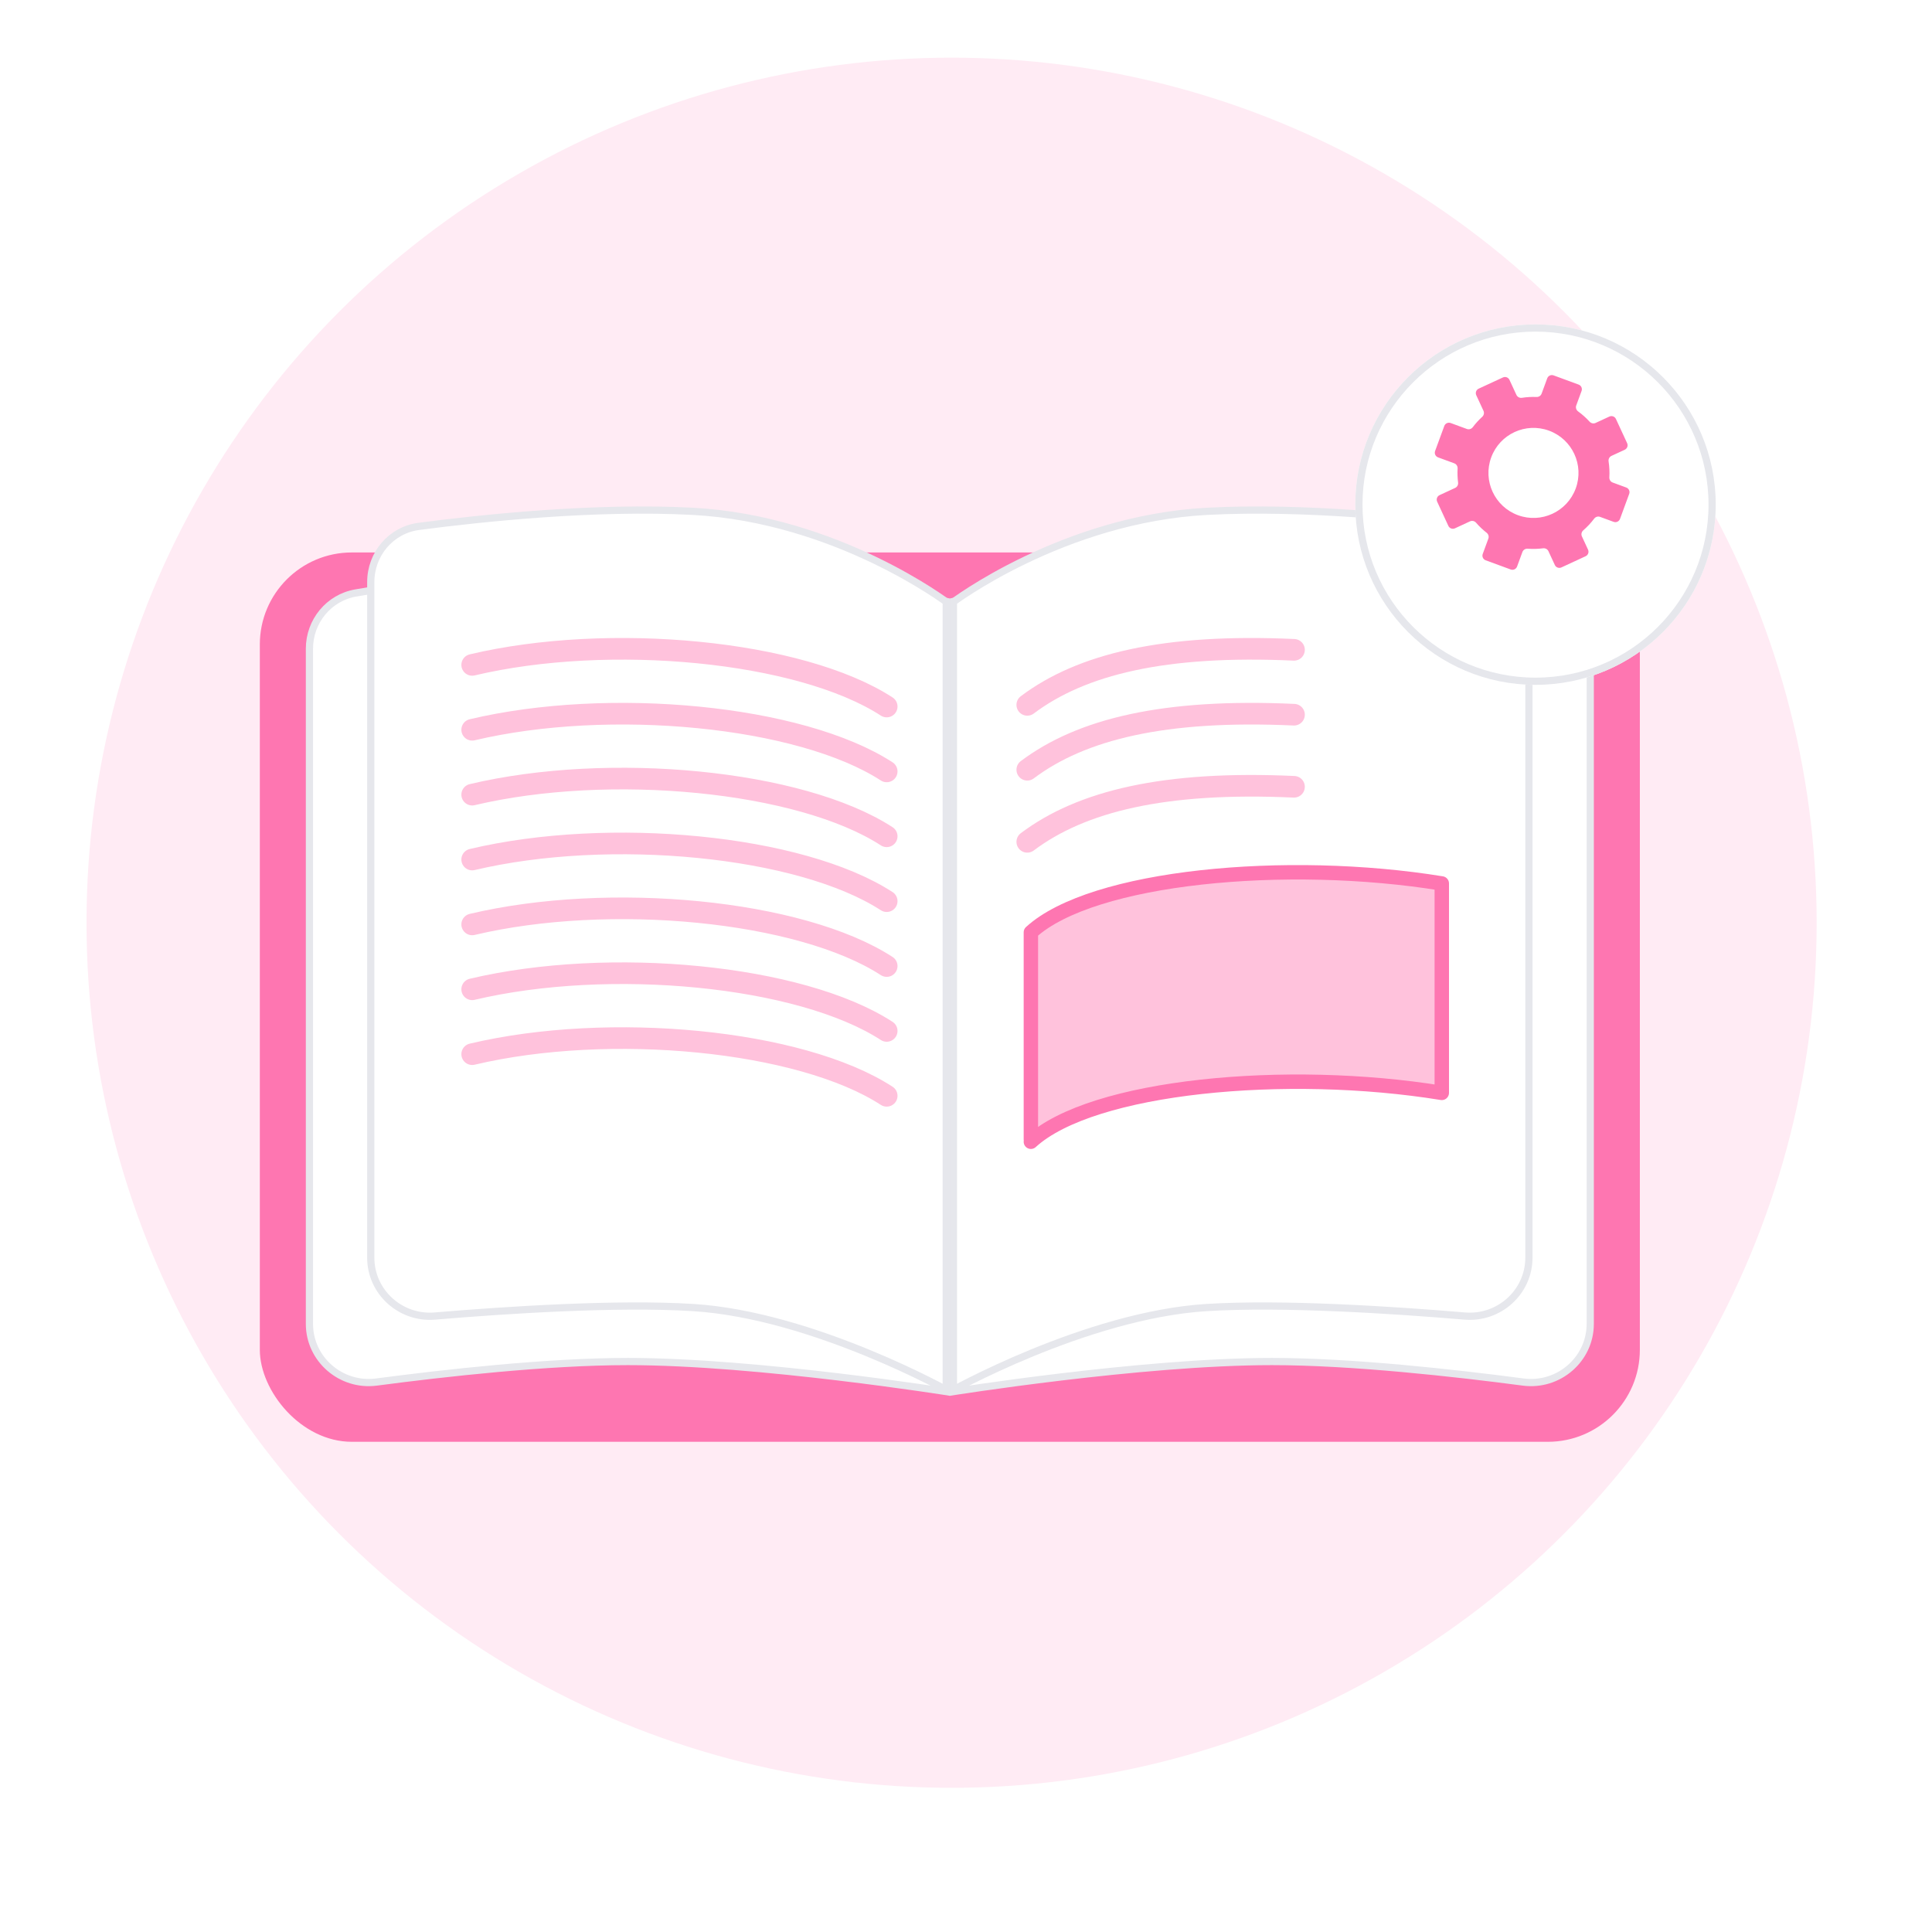 <svg width="268" height="268" viewBox="0 0 268 268" fill="none" xmlns="http://www.w3.org/2000/svg">
<circle cx="132" cy="128" r="120" fill="#FFEBF4"/>
<g filter="url(#filter0_d_2573_707)">
<rect x="36.042" y="72.381" width="191.432" height="123.367" rx="12.762" fill="#FE76B1"/>
<path d="M131.258 188.782C131.091 188.756 130.89 188.725 130.656 188.69C129.892 188.573 128.781 188.407 127.392 188.207C124.614 187.808 120.722 187.275 116.263 186.743C107.352 185.679 96.161 184.613 87.091 184.613C75.955 184.613 61.62 186.22 52.226 187.458C47.328 188.104 42.923 184.315 42.923 179.389V85.737C42.923 81.918 45.614 78.645 49.364 77.997C58.46 76.425 74.771 73.944 87.091 73.944C96.092 73.944 107.229 75.269 116.13 76.597C120.578 77.261 124.461 77.925 127.233 78.423C128.618 78.672 129.726 78.879 130.487 79.024C130.807 79.085 131.066 79.135 131.258 79.173V188.782Z" fill="white" stroke="#E6E7EC"/>
<path d="M131.258 188.525C131.221 188.505 131.183 188.485 131.144 188.464C130.588 188.167 129.776 187.742 128.75 187.23C126.698 186.205 123.79 184.828 120.359 183.419C113.506 180.605 104.532 177.644 96.13 177.123C85.52 176.465 70.123 177.479 60.32 178.303C55.561 178.703 51.431 174.969 51.431 170.205V76.497C51.431 72.584 54.246 69.269 58.108 68.762C66.975 67.598 82.594 65.96 96.073 66.674C106.089 67.205 114.938 70.381 121.29 73.43C124.464 74.954 127.01 76.445 128.76 77.553C129.636 78.107 130.312 78.566 130.768 78.884C130.979 79.032 131.143 79.15 131.258 79.233V188.525Z" fill="white" stroke="#E6E7EC"/>
<path d="M132.258 188.782C132.425 188.756 132.626 188.725 132.86 188.69C133.624 188.573 134.735 188.407 136.124 188.207C138.902 187.808 142.794 187.275 147.253 186.743C156.164 185.679 167.355 184.613 176.425 184.613C187.561 184.613 201.896 186.22 211.29 187.458C216.188 188.104 220.593 184.315 220.593 179.389V85.737C220.593 81.918 217.902 78.645 214.152 77.997C205.056 76.425 188.745 73.944 176.425 73.944C167.424 73.944 156.287 75.269 147.386 76.597C142.938 77.261 139.055 77.925 136.283 78.423C134.898 78.672 133.79 78.879 133.029 79.024C132.709 79.085 132.45 79.135 132.258 79.173V188.782Z" fill="white" stroke="#E6E7EC"/>
<path d="M132.258 188.525C132.295 188.505 132.333 188.485 132.372 188.464C132.928 188.167 133.74 187.742 134.766 187.23C136.818 186.205 139.726 184.828 143.157 183.419C150.01 180.605 158.984 177.644 167.386 177.123C177.996 176.465 193.393 177.479 203.196 178.303C207.955 178.703 212.085 174.969 212.085 170.205V76.497C212.085 72.584 209.27 69.269 205.409 68.762C196.541 67.598 180.922 65.96 167.443 66.674C157.427 67.205 148.578 70.381 142.226 73.43C139.052 74.954 136.506 76.445 134.756 77.553C133.88 78.107 133.204 78.566 132.748 78.884C132.537 79.032 132.373 79.15 132.258 79.233V188.525Z" fill="white" stroke="#E6E7EC"/>
</g>
<g filter="url(#filter1_d_2573_707)">
<circle cx="213" cy="66" r="25" fill="white"/>
<circle cx="213" cy="66" r="24.5" stroke="#E6E7EC"/>
</g>
<path fill-rule="evenodd" clip-rule="evenodd" d="M214.626 52.48C214.757 52.124 215.152 51.941 215.508 52.072L218.982 53.348C219.338 53.479 219.521 53.874 219.39 54.23L218.649 56.247C218.538 56.548 218.652 56.883 218.912 57.072C219.494 57.494 220.025 57.97 220.5 58.492C220.711 58.722 221.045 58.801 221.329 58.67L223.245 57.783C223.589 57.624 223.997 57.774 224.156 58.118L225.711 61.477C225.87 61.821 225.72 62.229 225.376 62.388L223.535 63.24C223.246 63.374 223.089 63.69 223.138 64.005C223.249 64.729 223.286 65.468 223.242 66.212C223.224 66.528 223.405 66.825 223.702 66.933L225.589 67.627C225.945 67.757 226.128 68.152 225.997 68.508L224.721 71.982C224.59 72.338 224.196 72.521 223.84 72.39L221.952 71.697C221.656 71.588 221.325 71.697 221.135 71.949C220.687 72.544 220.18 73.084 219.627 73.563C219.386 73.772 219.301 74.115 219.435 74.404L220.287 76.245C220.446 76.589 220.296 76.997 219.952 77.157L216.593 78.711C216.249 78.87 215.84 78.72 215.681 78.376L214.795 76.46C214.663 76.177 214.358 76.02 214.048 76.059C213.348 76.149 212.635 76.169 211.918 76.114C211.598 76.089 211.294 76.271 211.184 76.572L210.443 78.589C210.312 78.945 209.917 79.128 209.561 78.997L206.087 77.721C205.731 77.591 205.549 77.196 205.679 76.84L206.461 74.712C206.568 74.42 206.464 74.095 206.22 73.903C205.684 73.484 205.195 73.017 204.756 72.511C204.547 72.27 204.205 72.185 203.916 72.319L201.825 73.287C201.48 73.446 201.072 73.296 200.913 72.952L199.359 69.593C199.199 69.249 199.349 68.841 199.693 68.681L201.86 67.679C202.143 67.547 202.3 67.242 202.261 66.932C202.179 66.294 202.155 65.645 202.193 64.992C202.212 64.677 202.03 64.38 201.734 64.271L199.48 63.443C199.124 63.312 198.941 62.918 199.072 62.562L200.348 59.087C200.479 58.731 200.874 58.549 201.23 58.679L203.483 59.507C203.78 59.616 204.11 59.507 204.3 59.255C204.694 58.733 205.132 58.253 205.607 57.82C205.838 57.609 205.917 57.275 205.785 56.991L204.783 54.825C204.624 54.48 204.773 54.072 205.118 53.913L208.477 52.359C208.821 52.2 209.229 52.349 209.388 52.694L210.356 54.785C210.49 55.074 210.806 55.231 211.121 55.182C211.783 55.08 212.458 55.041 213.137 55.068C213.448 55.081 213.738 54.9 213.845 54.608L214.626 52.48ZM210.565 71.465C213.802 72.654 217.391 70.993 218.58 67.755C219.77 64.517 218.109 60.929 214.871 59.739C211.633 58.55 208.044 60.211 206.855 63.449C205.666 66.686 207.327 70.275 210.565 71.465Z" fill="#FE76B1"/>
<path d="M142.5 97.776C150 92.141 161.5 89.317 179.5 90.141" stroke="#FFC2DC" stroke-width="3" stroke-linecap="round"/>
<path d="M123 98.006C111 90.231 84.5 87.731 65.5 92.231" stroke="#FFC2DC" stroke-width="3" stroke-linecap="round"/>
<path d="M123 107.006C111 99.231 84.5 96.731 65.5 101.231" stroke="#FFC2DC" stroke-width="3" stroke-linecap="round"/>
<path d="M123 116.006C111 108.23 84.5 105.731 65.5 110.231" stroke="#FFC2DC" stroke-width="3" stroke-linecap="round"/>
<path d="M123 125.006C111 117.23 84.5 114.731 65.5 119.231" stroke="#FFC2DC" stroke-width="3" stroke-linecap="round"/>
<path d="M123 134.006C111 126.23 84.5 123.731 65.5 128.231" stroke="#FFC2DC" stroke-width="3" stroke-linecap="round"/>
<path d="M123 143.006C111 135.23 84.5 132.731 65.5 137.231" stroke="#FFC2DC" stroke-width="3" stroke-linecap="round"/>
<path d="M123 152.006C111 144.23 84.5 141.731 65.5 146.231" stroke="#FFC2DC" stroke-width="3" stroke-linecap="round"/>
<path d="M142.5 106.776C150 101.141 161.5 98.317 179.5 99.141" stroke="#FFC2DC" stroke-width="3" stroke-linecap="round"/>
<path d="M142.5 116.776C150 111.141 161.5 108.317 179.5 109.141" stroke="#FFC2DC" stroke-width="3" stroke-linecap="round"/>
<path d="M143 158.38C151.5 150.6 178.5 148.1 200 151.6V122.55C178.5 119.05 151.5 121.55 143 129.33V158.05" fill="#FFC2DC"/>
<path d="M143 158.38C151.5 150.6 178.5 148.1 200 151.6V122.55C178.5 119.05 151.5 121.55 143 129.33V158.05" stroke="#FE76B1" stroke-width="2" stroke-linecap="round" stroke-linejoin="round"/>
<defs>
<filter id="filter0_d_2573_707" x="23.28" y="57.492" width="216.956" height="155.272" filterUnits="userSpaceOnUse" color-interpolation-filters="sRGB">
<feFlood flood-opacity="0" result="BackgroundImageFix"/>
<feColorMatrix in="SourceAlpha" type="matrix" values="0 0 0 0 0 0 0 0 0 0 0 0 0 0 0 0 0 0 127 0" result="hardAlpha"/>
<feOffset dy="4.254"/>
<feGaussianBlur stdDeviation="6.381"/>
<feComposite in2="hardAlpha" operator="out"/>
<feColorMatrix type="matrix" values="0 0 0 0 0 0 0 0 0 0 0 0 0 0 0 0 0 0 0.1 0"/>
<feBlend mode="normal" in2="BackgroundImageFix" result="effect1_dropShadow_2573_707"/>
<feBlend mode="normal" in="SourceGraphic" in2="effect1_dropShadow_2573_707" result="shape"/>
</filter>
<filter id="filter1_d_2573_707" x="180" y="37" width="66" height="66" filterUnits="userSpaceOnUse" color-interpolation-filters="sRGB">
<feFlood flood-opacity="0" result="BackgroundImageFix"/>
<feColorMatrix in="SourceAlpha" type="matrix" values="0 0 0 0 0 0 0 0 0 0 0 0 0 0 0 0 0 0 127 0" result="hardAlpha"/>
<feOffset dy="4"/>
<feGaussianBlur stdDeviation="4"/>
<feComposite in2="hardAlpha" operator="out"/>
<feColorMatrix type="matrix" values="0 0 0 0 0 0 0 0 0 0 0 0 0 0 0 0 0 0 0.1 0"/>
<feBlend mode="normal" in2="BackgroundImageFix" result="effect1_dropShadow_2573_707"/>
<feBlend mode="normal" in="SourceGraphic" in2="effect1_dropShadow_2573_707" result="shape"/>
</filter>
</defs>
</svg>
